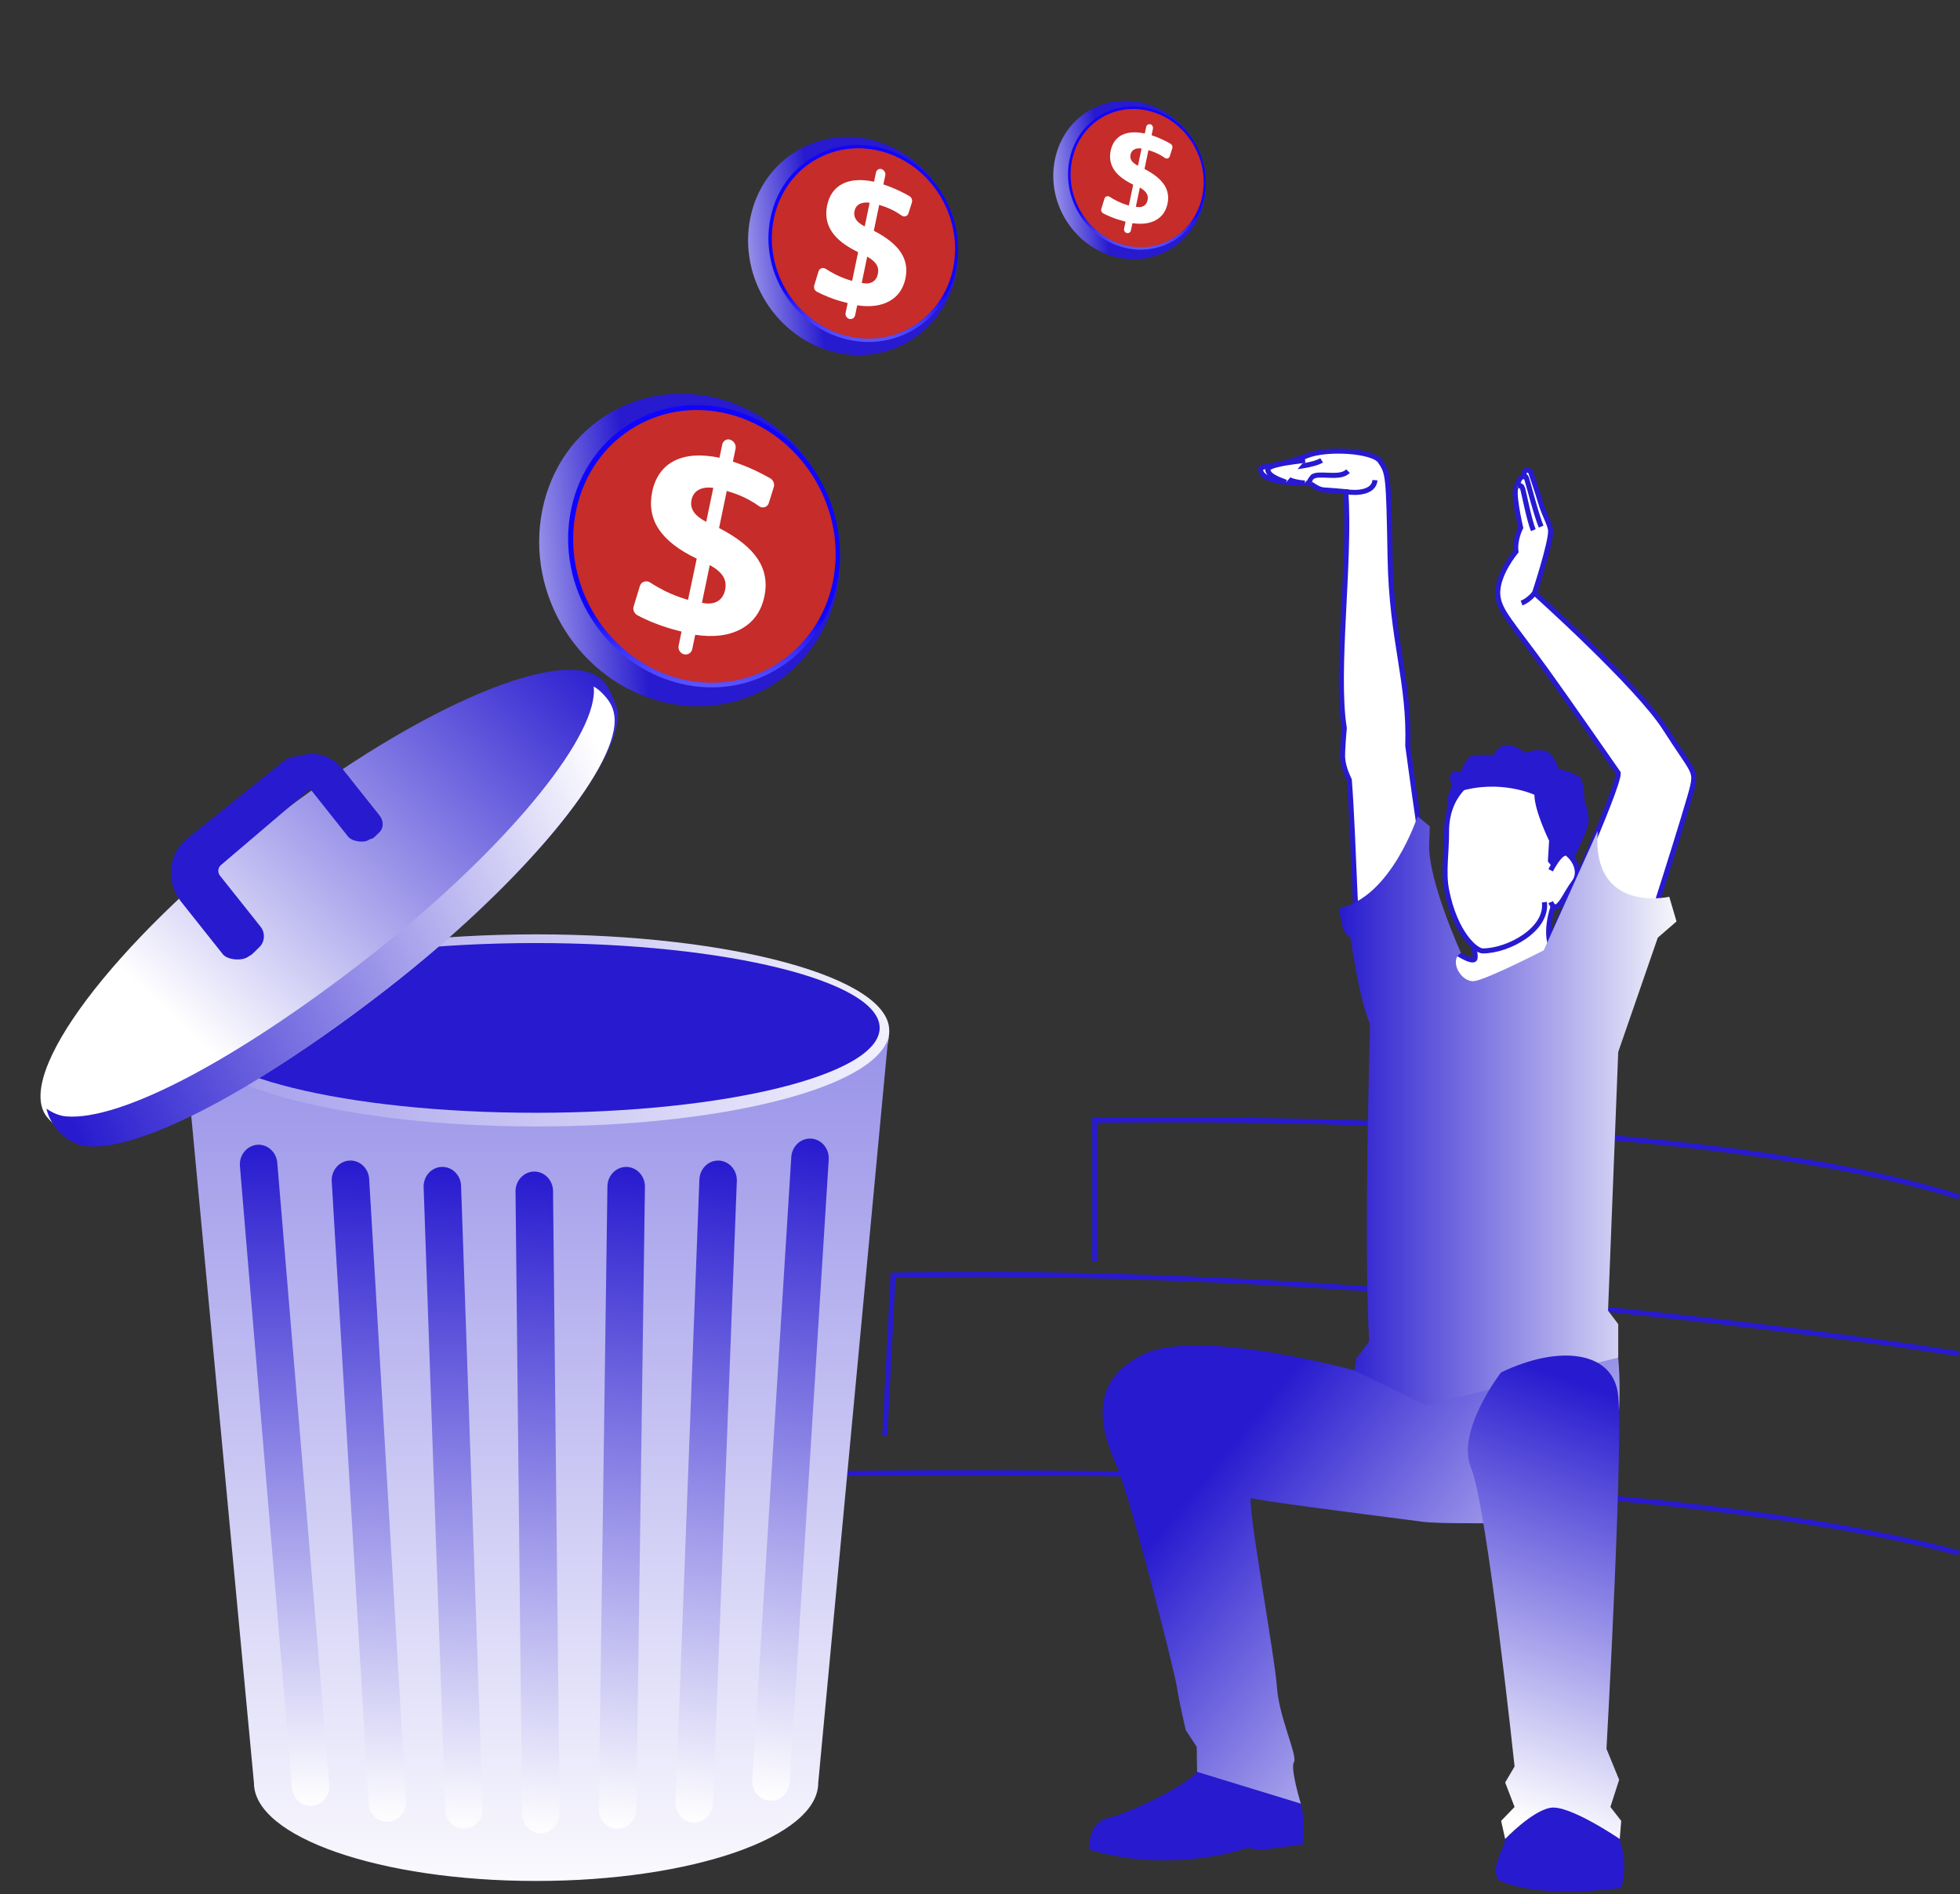 <svg width="388" height="375" viewBox="0 0 388 375" fill="none" xmlns="http://www.w3.org/2000/svg">
<rect x="0" y="0" width="388" height="375" fill="#333333" stroke="none"/>
<g clip-path="url(#clip0_532_812)">
<path d="M284.138 182.258C282.678 177.592 278.685 147.644 278.685 147.644C279.086 134.818 275.481 126.923 275.184 110.485C274.886 93.705 274.796 93.705 273.219 91.306C271.85 89.224 262.701 88.604 258.696 90.225C254.69 91.847 249.677 92.519 249.677 92.519C249.677 92.519 247.816 95.828 259.277 95.63C259.277 95.63 260.88 96.922 261.978 96.988C263.076 97.053 266.41 97.344 266.41 97.344C267.392 110.96 264.304 132.867 266.113 144.138C266.113 144.138 265.699 148.593 265.79 150.082C265.906 152.073 267.108 154.406 267.108 154.406C268.103 167.311 268.296 188.889 269.653 194.24C271.837 202.835 278.31 208.278 278.31 208.278" fill="white"/>
<path d="M284.138 182.258C282.678 177.592 278.685 147.644 278.685 147.644C279.086 134.818 275.481 126.923 275.184 110.485C274.886 93.705 274.796 93.705 273.219 91.306C271.85 89.224 262.701 88.604 258.696 90.225C254.69 91.847 249.677 92.519 249.677 92.519C249.677 92.519 247.816 95.828 259.277 95.63C259.277 95.63 260.88 96.922 261.978 96.988C263.076 97.053 266.41 97.344 266.41 97.344C267.392 110.96 264.304 132.867 266.113 144.138C266.113 144.138 265.699 148.593 265.79 150.082C265.906 152.073 267.108 154.406 267.108 154.406C268.103 167.311 268.296 188.889 269.653 194.24C271.837 202.835 278.31 208.278 278.31 208.278" stroke="#271ACF" stroke-miterlimit="10"/>
<path d="M266.41 97.344C268.697 97.726 271.992 97.462 272.186 95.063L266.41 97.344Z" fill="white"/>
<path d="M266.41 97.344C268.697 97.726 271.992 97.462 272.186 95.063" stroke="#271ACF" stroke-miterlimit="10"/>
<path d="M259.277 95.643C259.277 95.643 258.98 94.154 261.022 94.061C263.063 93.956 265.583 94.562 266.849 93.27" fill="white"/>
<path d="M259.277 95.643C259.277 95.643 258.98 94.154 261.022 94.061C263.063 93.956 265.583 94.562 266.849 93.27" stroke="#271ACF" stroke-miterlimit="10"/>
<path d="M261.629 91.135C260.078 92.124 255.401 92.664 254.328 92.466C253.256 92.269 252.674 95.234 258.308 95.63" fill="white"/>
<path d="M261.629 91.135C260.078 92.124 255.401 92.664 254.328 92.466C253.256 92.269 252.674 95.234 258.308 95.63" stroke="#271ACF" stroke-miterlimit="10"/>
<path d="M254.6 95.472C254.6 95.472 251.99 94.641 251.318 93.758C250.633 92.862 250.917 92.466 252.959 91.979C255.001 91.478 258.36 91.148 258.36 91.148" fill="white"/>
<path d="M254.6 95.472C254.6 95.472 251.99 94.641 251.318 93.758C250.633 92.862 250.917 92.466 252.959 91.979C255.001 91.478 258.36 91.148 258.36 91.148" stroke="#271ACF" stroke-miterlimit="10"/>
<path d="M306.97 185.791C306.97 185.791 320.537 155.935 320.343 153.035C320.343 153.035 309.851 137.942 306.259 132.973C299.152 123.139 296.749 121.004 296.504 117.761C296.206 113.82 300.096 109.207 300.096 109.207C299.798 106.781 301.026 104.475 301.026 104.475C301.026 104.475 299.114 96.276 300.38 96.276C300.38 96.276 300.587 94.351 301.607 94.351C301.607 94.351 301.556 92.387 302.964 93.323C302.964 93.323 304.192 96.829 305.006 99.584C305.678 101.878 306.905 103.881 306.957 105.028C307.086 107.375 303.778 117.406 303.778 117.406C303.778 117.406 324.155 135.662 329.608 144.19C335.061 152.732 335.797 152.415 335.061 155.724C334.337 159.033 325.305 187.478 322.32 196.178C319.336 204.878 312.242 210.598 312.242 210.598" fill="white"/>
<path d="M306.97 185.791C306.97 185.791 320.537 155.935 320.343 153.035C320.343 153.035 309.851 137.942 306.259 132.973C299.152 123.139 296.749 121.004 296.504 117.761C296.206 113.82 300.096 109.207 300.096 109.207C299.798 106.781 301.026 104.475 301.026 104.475C301.026 104.475 299.114 96.276 300.38 96.276C300.38 96.276 300.587 94.351 301.607 94.351C301.607 94.351 301.556 92.387 302.964 93.323C302.964 93.323 304.192 96.829 305.006 99.584C305.678 101.878 306.905 103.881 306.957 105.028C307.086 107.375 303.778 117.406 303.778 117.406C303.778 117.406 324.155 135.662 329.608 144.19C335.061 152.732 335.797 152.415 335.061 155.724C334.337 159.033 325.305 187.478 322.32 196.178C319.336 204.878 312.242 210.598 312.242 210.598" stroke="#271ACF" stroke-miterlimit="10"/>
<path d="M300.38 96.276C301.065 95.933 301.259 96.236 301.452 96.829C301.646 97.422 302.719 103.025 303.533 104.962" fill="white"/>
<path d="M300.38 96.276C301.065 95.933 301.259 96.236 301.452 96.829C301.646 97.422 302.719 103.025 303.533 104.962" stroke="#271ACF" stroke-miterlimit="10"/>
<path d="M301.607 94.351C301.698 94.457 301.943 93.903 302.228 94.786C302.525 95.683 304.127 101.983 305.083 104.25" fill="white"/>
<path d="M301.607 94.351C301.698 94.457 301.943 93.903 302.228 94.786C302.525 95.683 304.127 101.983 305.083 104.25" stroke="#271ACF" stroke-miterlimit="10"/>
<path d="M303.778 117.392C303.778 117.392 302.758 118.803 301.207 119.396L303.778 117.392Z" fill="white"/>
<path d="M303.778 117.392C303.778 117.392 302.758 118.803 301.207 119.396" stroke="#271ACF" stroke-miterlimit="10"/>
<path d="M290.405 182.917C290.405 182.917 292.498 189.047 291.929 189.877C291.361 190.708 287.743 188.256 287.743 188.256C287.743 188.256 284.81 191.973 284.745 192.316C284.68 192.658 284.512 200.673 286.063 200.673C287.613 200.673 306.53 193.37 306.97 193.436C307.396 193.502 309.619 190.233 309.619 190.233L307.332 187.939C307.332 187.939 305.29 185.092 307.874 178.264C310.471 171.449 290.405 182.93 290.405 182.93V182.917Z" fill="white" stroke="#271ACF" stroke-miterlimit="10"/>
<path d="M305.729 178.607C306.414 183.985 298.597 188.256 293.531 188.256C292.11 188.256 288.04 184.736 286.36 176.195C285.675 172.715 286.373 168.734 286.36 164.648C286.308 150.966 303.442 148.514 309.231 157.477C311.505 160.983 312.048 167.943 309.14 173.611" fill="white"/>
<path d="M305.729 178.607C306.414 183.985 298.597 188.256 293.531 188.256C292.11 188.256 288.04 184.736 286.36 176.195C285.675 172.715 286.373 168.734 286.36 164.648C286.308 150.966 303.442 148.514 309.231 157.477C311.505 160.983 312.048 167.943 309.14 173.611" stroke="#271ACF" stroke-miterlimit="10"/>
<path d="M313.689 158.571C313.689 158.571 313.598 154.946 312.875 154.024C312.151 153.101 308.507 152.178 308.507 152.178C308.507 152.178 307.964 149.845 306.414 148.909C304.863 147.987 301.775 149.002 301.775 149.002C301.775 149.002 300.69 147.697 298.596 147.512C296.503 147.327 295.676 149.463 295.676 149.463C295.676 149.463 293.673 149.371 291.916 149.463C290.159 149.555 289.215 152.798 289.215 152.798C289.215 152.798 287.665 152.336 287.213 153.259C286.954 153.786 287.135 154.92 287.394 155.79C285.895 158.044 286.605 161.801 286.605 161.801C286.605 161.801 288.737 156.765 288.75 156.739C296.942 154.169 303.752 157.345 303.752 157.345C303.752 160.496 306.659 166.441 306.659 166.441L306.414 170.54C309.05 173.598 308.843 176.01 308.843 176.01L312.487 167.943C312.487 167.943 314.037 164.793 314.399 163.027C314.761 161.26 313.676 158.571 313.676 158.571H313.689Z" fill="#271ACF"/>
<path d="M306.97 172.293C306.97 172.293 309.089 168.075 310.329 169.037C311.57 170.013 313.237 172.57 311.518 174.798C309.787 177.025 308.249 181.481 306.97 178.607" fill="white"/>
<path d="M306.97 172.293C306.97 172.293 309.089 168.075 310.329 169.037C311.57 170.013 313.237 172.57 311.518 174.798C309.787 177.025 308.249 181.481 306.97 178.607" stroke="#271ACF" stroke-miterlimit="10"/>
<path d="M387.806 307.456C307.732 286.115 131.523 292.442 131.523 292.442V325.527" stroke="#271ACF" stroke-miterlimit="10"/>
<path d="M387.806 268.003C387.806 268.003 278.504 250.433 176.8 252.449L175.159 284.269" stroke="#271ACF" stroke-miterlimit="10"/>
<path d="M216.714 249.721V221.816C216.714 221.816 332.024 219.324 387.819 236.961" stroke="#271ACF" stroke-miterlimit="10"/>
<path d="M297.964 364.083C297.434 366.851 295.263 369.092 296.491 372.137C296.491 372.137 302.951 376.025 320.925 373.758C320.925 373.758 322.476 369.935 320.628 364.083C318.78 358.23 309.606 353.274 309.606 353.274L297.951 364.083H297.964Z" fill="#271ACF"/>
<path d="M237.789 341.767C237.789 341.767 239.003 348.133 236.962 350.783C234.92 353.432 223.743 358.89 219.427 359.891C215.112 360.893 215.693 366.192 215.693 366.192C231.974 371.148 246.963 365.836 246.963 365.836L249.586 366.232L257.843 365.151C257.843 365.151 258.592 361.223 257.52 357.07C256.447 352.918 249.586 340.146 249.586 340.146L237.802 341.767H237.789Z" fill="#271ACF"/>
<path d="M268.128 271.312C268.128 271.312 236.871 262.652 226.056 268.254C218.678 272.063 215.667 278.219 220.965 289.977C223.717 296.08 232.594 331.248 232.982 333.99C233.37 336.732 234.726 342.505 234.726 342.505L236.897 345.827L236.975 350.783L257.507 357.071C257.507 357.071 255.375 350.071 256.15 348.858C256.925 347.646 253.165 339.922 252.777 333.977C252.39 328.045 246.562 296.093 247.725 296.581C248.888 297.069 266.849 299.349 281.889 301.3C286.541 301.906 315.885 301.3 315.885 301.3C315.885 301.3 321.997 286.655 320.33 268.742C318.663 250.828 268.115 271.273 268.115 271.273L268.128 271.312Z" fill="url(#paint0_linear_532_812)"/>
<path d="M331.869 182.43L328.174 185.633L320.343 208.265L318.328 259.475L320.343 262.138V268.768L282.316 278.206L268.128 271.312L268.49 268.979L270.583 266.185L271.035 265.565C269.937 246.267 271.216 202.848 271.216 202.848C268.839 196.929 267.391 185.791 267.391 185.791L266.681 185.04L265.931 184.262L265.027 179.807C275.39 177.763 280.623 161.603 280.623 161.603L283.039 163.593L282.897 167.469C282.897 174.798 289.229 188.678 289.229 188.678C286.722 190.049 289.229 194.649 291.929 194.214C294.63 193.779 305.6 188.137 305.6 188.137L316.273 164.49C315.02 181.019 330.448 177.539 330.448 177.539L331.882 182.43H331.869Z" fill="url(#paint1_linear_532_812)"/>
<path d="M297.163 271.694C308.689 266.171 318.987 267.542 320.253 275.662C321.507 283.782 318.018 346.222 318.018 346.222L320.525 352.352L318.793 357.73L320.938 360.485L320.641 364.07C320.641 364.07 310.691 357.281 306.97 357.888C303.262 358.494 297.964 364.07 297.964 364.07L297.163 360.485L299.824 357.73L297.964 352.892L299.824 349.715C299.824 349.715 294.346 298.057 291.232 290.702C288.105 283.347 297.163 271.681 297.163 271.681V271.694Z" fill="url(#paint2_linear_532_812)"/>
</g>
<g clip-path="url(#clip1_532_812)">
<path d="M165.656 117.023C162.35 132.918 147.244 142.828 131.378 139.013C114.857 135.048 103.845 117.862 107.4 100.769C110.955 83.676 127.516 74.184 143.786 79.359C159.41 84.335 168.965 101.115 165.656 117.023Z" fill="url(#paint3_linear_532_812)"/>
<path d="M165.691 115.484C162.699 129.872 149.038 138.808 134.682 135.332C119.783 131.73 109.861 116.215 113.067 100.801C116.273 85.388 131.194 76.804 145.891 81.446C160.026 85.92 168.684 101.095 165.694 115.471L165.691 115.484Z" fill="url(#paint4_linear_532_812)"/>
<path d="M164.857 115.259C161.965 129.165 148.744 137.793 134.883 134.433C120.504 130.94 110.952 115.952 114.045 101.082C117.138 86.212 131.535 77.906 145.708 82.387C159.372 86.698 167.75 101.352 164.857 115.259Z" fill="#C52C2A"/>
<path d="M144.577 87.074C145.307 87.303 145.764 88.094 145.61 88.835L145.078 91.392C146.535 91.862 147.959 92.429 149.377 93.085C150.416 93.572 151.444 94.108 152.465 94.681C153.067 95.025 153.378 95.772 153.177 96.427L152.199 99.573C151.935 100.407 150.987 100.726 150.265 100.214C149.624 99.746 148.948 99.322 148.236 98.942C147.015 98.276 145.678 97.727 144.248 97.314L143.871 97.197L142.345 104.533C145.996 106.413 148.536 108.462 149.996 110.66C151.444 112.855 151.893 115.306 151.328 118.024C150.716 120.963 149.222 123.1 146.828 124.458C144.422 125.813 141.355 126.232 137.624 125.675L137.036 128.503C136.879 129.256 136.162 129.713 135.422 129.533L135.397 129.528C134.657 129.348 134.183 128.579 134.339 127.826L134.92 125.035L134.329 124.886C132.618 124.453 130.99 123.934 129.473 123.322C128.346 122.882 127.248 122.37 126.197 121.816C125.568 121.479 125.23 120.739 125.433 120.072L126.664 116.025C126.923 115.151 127.937 114.821 128.725 115.332C129.636 115.934 130.575 116.464 131.537 116.948C133.039 117.698 134.599 118.294 136.2 118.755L137.923 110.597C134.388 108.908 131.889 106.971 130.436 104.8C128.973 102.615 128.535 100.114 129.118 97.311C129.701 94.507 131.195 92.37 133.508 91.214C135.821 90.059 138.802 89.867 142.428 90.621L142.972 88.003C143.129 87.25 143.853 86.82 144.583 87.05L144.577 87.074ZM141.199 96.589C140.026 96.436 139.068 96.558 138.322 96.97C137.563 97.379 137.086 98.053 136.896 98.967C136.714 99.844 136.86 100.635 137.335 101.339C137.811 102.044 138.632 102.704 139.802 103.308L141.202 96.577L141.199 96.589ZM140.511 111.857L138.954 119.341C140.208 119.602 141.226 119.505 142.02 119.051C142.814 118.598 143.324 117.828 143.55 116.741C143.755 115.753 143.617 114.861 143.13 114.089C142.645 113.306 141.774 112.57 140.521 111.872L140.511 111.857Z" fill="white"/>
<path d="M189.228 54.395C186.918 65.498 176.375 72.402 165.294 69.749C153.758 66.976 146.072 54.979 148.553 43.048C151.035 31.118 162.595 24.49 173.956 28.103C184.866 31.583 191.537 43.292 189.228 54.395Z" fill="url(#paint5_linear_532_812)"/>
<path d="M189.257 53.319C187.169 63.36 177.632 69.597 167.616 67.178C157.218 64.668 150.299 53.836 152.537 43.078C154.774 32.321 165.192 26.331 175.439 29.571C185.308 32.693 191.346 43.278 189.257 53.319Z" fill="url(#paint6_linear_532_812)"/>
<path d="M188.669 53.158C186.65 62.865 177.416 68.895 167.75 66.536C157.712 64.1 151.039 53.642 153.2 43.255C155.36 32.868 165.411 27.085 175.308 30.201C184.852 33.204 190.691 43.438 188.672 53.145L188.669 53.158Z" fill="#C52C2A"/>
<path d="M174.52 33.49C175.031 33.648 175.356 34.205 175.248 34.724L174.875 36.515C175.883 36.84 176.887 37.242 177.879 37.706C178.61 38.052 179.324 38.419 180.03 38.824C180.446 39.065 180.662 39.587 180.527 40.048L179.838 42.237C179.653 42.817 178.997 43.041 178.49 42.678C178.04 42.353 177.569 42.062 177.081 41.792C176.218 41.33 175.301 40.945 174.301 40.647L174.045 40.568L172.981 45.681C175.532 46.998 177.308 48.424 178.322 49.962C179.337 51.5 179.641 53.213 179.248 55.102C178.822 57.153 177.772 58.648 176.112 59.591C174.437 60.544 172.291 60.832 169.69 60.446L169.279 62.422C169.171 62.941 168.664 63.261 168.145 63.14L168.133 63.137C167.617 63.004 167.287 62.472 167.395 61.953L167.801 60.001L167.384 59.889C166.189 59.589 165.06 59.225 163.996 58.798C163.205 58.492 162.449 58.141 161.713 57.756C161.269 57.522 161.039 57.01 161.176 56.536L162.036 53.713C162.226 53.108 162.924 52.867 163.471 53.225C164.11 53.642 164.757 54.021 165.438 54.356C166.482 54.882 167.573 55.303 168.688 55.612L169.872 49.918C167.423 48.739 165.681 47.397 164.664 45.871C163.647 44.346 163.335 42.606 163.744 40.642C164.152 38.678 165.187 37.193 166.806 36.383C168.413 35.57 170.501 35.437 173.031 35.977L173.411 34.149C173.522 33.617 174.024 33.322 174.535 33.48L174.52 33.49ZM172.153 40.136C171.333 40.03 170.668 40.111 170.142 40.401C169.615 40.691 169.286 41.15 169.153 41.793C169.027 42.398 169.13 42.961 169.455 43.453C169.78 43.946 170.359 44.401 171.177 44.829L172.153 40.136ZM171.672 50.795L170.585 56.019C171.454 56.2 172.168 56.13 172.725 55.82C173.284 55.498 173.629 54.964 173.785 54.211C173.929 53.519 173.836 52.907 173.497 52.36C173.157 51.813 172.551 51.3 171.669 50.807L171.672 50.795Z" fill="white"/>
<path d="M238.388 39.765C236.711 47.83 229.06 52.849 221.003 50.915C212.626 48.902 207.041 40.19 208.844 31.52C210.648 22.85 219.058 18.041 227.307 20.671C235.228 23.195 240.078 31.703 238.401 39.768L238.388 39.765Z" fill="url(#paint7_linear_532_812)"/>
<path d="M238.409 38.983C236.891 46.283 229.964 50.808 222.687 49.049C215.127 47.219 210.103 39.358 211.729 31.54C213.355 23.722 220.932 19.371 228.37 21.73C235.542 23.994 239.924 31.697 238.409 38.983Z" fill="url(#paint8_linear_532_812)"/>
<path d="M237.994 38.859C236.527 45.911 229.826 50.289 222.797 48.583C215.51 46.809 210.664 39.217 212.233 31.671C213.803 24.124 221.09 19.919 228.274 22.187C235.203 24.375 239.449 31.804 237.982 38.856L237.994 38.859Z" fill="#C52C2A"/>
<path d="M227.711 24.582C228.076 24.697 228.317 25.095 228.237 25.477L227.968 26.774C228.707 27.018 229.426 27.297 230.145 27.64C230.676 27.892 231.191 28.153 231.712 28.455C232.024 28.636 232.18 29.003 232.071 29.341L231.571 30.938C231.444 31.363 230.955 31.532 230.584 31.261C230.257 31.026 229.913 30.812 229.551 30.621C228.934 30.287 228.254 30.004 227.535 29.79L227.336 29.748L226.565 33.453C228.414 34.405 229.701 35.446 230.452 36.568C231.19 37.688 231.413 38.92 231.126 40.303C230.815 41.798 230.059 42.877 228.841 43.565C227.623 44.252 226.065 44.456 224.179 44.18L223.881 45.612C223.801 45.995 223.429 46.227 223.059 46.137C222.689 46.047 222.446 45.662 222.525 45.279L222.818 43.871L222.52 43.809C221.649 43.576 220.835 43.317 220.058 43.001C219.483 42.778 218.928 42.521 218.402 42.244C218.075 42.073 217.906 41.703 218.015 41.364L218.636 39.316C218.768 38.867 219.281 38.703 219.68 38.966C220.148 39.27 220.621 39.548 221.104 39.778C221.868 40.156 222.659 40.462 223.466 40.694L224.326 36.557C222.549 35.697 221.275 34.724 220.546 33.619C219.805 32.511 219.577 31.24 219.872 29.819C220.168 28.399 220.924 27.319 222.096 26.726C223.267 26.144 224.777 26.046 226.627 26.431L226.902 25.109C226.981 24.727 227.351 24.507 227.716 24.622L227.711 24.582ZM225.983 29.402C225.392 29.318 224.899 29.383 224.517 29.6C224.138 29.804 223.896 30.154 223.801 30.611C223.709 31.055 223.781 31.457 224.017 31.815C224.254 32.174 224.677 32.506 225.274 32.811L225.983 29.402ZM225.643 37.14L224.854 40.932C225.488 41.063 226.003 41.016 226.402 40.777C226.799 40.55 227.063 40.154 227.176 39.611C227.281 39.104 227.205 38.663 226.964 38.265C226.723 37.867 226.282 37.492 225.643 37.14Z" fill="white"/>
</g>
<g clip-path="url(#clip2_532_812)">
<path d="M176.048 203.986C176.048 205.557 175.35 209.469 174.038 210.924C166.545 219.233 138.303 225.401 105.459 225.401C72.615 225.401 47.098 220.72 38.841 212.713C37.147 211.074 36.249 205.775 36.249 204.003C36.249 193.487 67.548 184.978 106.14 184.978C144.732 184.978 176.031 193.504 176.031 204.003L176.048 203.986Z" fill="url(#paint9_linear_532_812)"/>
<path d="M175.832 205.491L161.976 352.974C161.976 363.69 136.974 372.383 106.124 372.383C75.273 372.383 50.271 363.69 50.271 352.974L36.366 205.022C38.376 215.036 68.844 223.011 106.157 223.011C143.47 223.011 173.007 215.287 175.832 205.491Z" fill="url(#paint10_linear_532_812)"/>
<path d="M61.484 357.521C59.574 357.521 57.963 356 57.797 353.96L47.496 230.868C47.314 228.728 48.825 226.839 50.869 226.639C52.912 226.455 54.706 228.043 54.889 230.183L65.189 353.275C65.372 355.415 63.86 357.304 61.817 357.504C61.7 357.504 61.601 357.504 61.484 357.504V357.521Z" fill="url(#paint11_linear_532_812)"/>
<path d="M76.669 360.681C74.725 360.681 73.097 359.093 72.964 357.02L65.671 233.894C65.538 231.754 67.1 229.898 69.143 229.765C71.203 229.631 72.948 231.269 73.08 233.409L80.374 356.535C80.506 358.675 78.945 360.53 76.901 360.664C76.818 360.664 76.752 360.664 76.669 360.664V360.681Z" fill="url(#paint12_linear_532_812)"/>
<path d="M91.853 361.968C89.86 361.968 88.215 360.313 88.149 358.206L83.862 235.047C83.779 232.891 85.391 231.085 87.434 231.018C89.478 230.935 91.205 232.623 91.272 234.763L95.558 357.922C95.641 360.079 94.03 361.884 91.986 361.951C91.936 361.951 91.886 361.951 91.853 361.951V361.968Z" fill="url(#paint13_linear_532_812)"/>
<path d="M107.054 362.937C105.027 362.937 103.366 361.216 103.349 359.076L102.053 235.883C102.037 233.727 103.681 231.971 105.725 231.938C107.785 231.921 109.463 233.643 109.479 235.8L110.775 358.992C110.792 361.149 109.147 362.904 107.104 362.937H107.07H107.054Z" fill="url(#paint14_linear_532_812)"/>
<path d="M122.238 362.035C122.238 362.035 122.205 362.035 122.189 362.035C120.145 362.001 118.5 360.229 118.534 358.089L120.245 234.863C120.278 232.707 121.956 231.002 124.016 231.018C126.059 231.052 127.704 232.824 127.671 234.964L125.96 358.19C125.926 360.33 124.282 362.035 122.255 362.035H122.238Z" fill="url(#paint15_linear_532_812)"/>
<path d="M137.439 360.814C137.439 360.814 137.34 360.814 137.29 360.814C135.246 360.731 133.651 358.909 133.735 356.769L138.453 233.509C138.536 231.353 140.263 229.681 142.307 229.765C144.35 229.848 145.945 231.671 145.862 233.81L141.144 357.07C141.061 359.159 139.416 360.814 137.439 360.814Z" fill="url(#paint16_linear_532_812)"/>
<path d="M152.623 356.485C152.623 356.485 152.457 356.485 152.374 356.485C150.331 356.351 148.786 354.495 148.919 352.339L156.644 229.046C156.777 226.906 158.554 225.268 160.598 225.418C162.641 225.552 164.186 227.407 164.053 229.564L156.328 352.857C156.195 354.913 154.567 356.501 152.623 356.501V356.485Z" fill="url(#paint17_linear_532_812)"/>
<path d="M106.091 220.302C143.672 220.302 174.137 212.78 174.137 203.501C174.137 194.222 143.672 186.7 106.091 186.7C68.51 186.7 38.044 194.222 38.044 203.501C38.044 212.78 68.51 220.302 106.091 220.302Z" fill="#271ACF"/>
<path d="M119.704 135.175C120.661 136.415 122.495 139.943 122.343 141.898C121.484 153.076 102.924 175.309 76.975 195.491C51.646 215.184 28.003 227.635 16.603 226.362C14.267 226.106 10.328 222.465 9.236 221.055C2.828 212.746 22.358 186.761 52.866 163.055C83.374 139.349 113.296 126.866 119.704 135.175Z" fill="url(#paint18_linear_532_812)"/>
<path d="M121.628 143.631C120.526 154.322 102.005 176.022 76.393 195.935C51.39 215.379 28.204 227.856 17.199 226.94C14.756 226.732 11.878 224.874 10.214 222.063C9.743 221.259 9.395 220.402 9.203 219.483C10.475 220.372 11.841 220.922 13.094 221.017C24.099 221.933 47.285 209.456 72.288 190.012C97.9 170.099 116.422 148.399 117.523 137.708C117.593 137.045 117.581 136.457 117.531 135.916C118.172 136.289 118.748 136.733 119.246 137.27C120.137 138.215 122.004 139.978 121.628 143.631Z" fill="url(#paint19_linear_532_812)"/>
<path d="M55.816 150.969L37.001 166.061C33.33 169.001 32.77 174.618 35.846 178.505L44.112 188.91C45.061 190.117 48.23 190.327 49.306 189.256L49.118 187.867C50.172 186.836 50.258 185.074 49.334 183.894L41.288 173.774C40.778 173.137 40.839 172.199 41.451 171.677L59.815 156.036C60.301 155.619 61.063 155.75 61.523 156.332L68.925 165.644C69.754 166.677 72.337 166.949 73.165 166.157L72.899 165.103C73.695 164.32 73.683 162.881 72.874 161.86L65.657 152.773C63.045 149.484 58.677 148.642 55.791 150.941L55.816 150.969Z" fill="#271ACF"/>
<path d="M58.069 150.571L39.254 165.662C35.583 168.602 35.023 174.22 38.099 178.106L46.365 188.511C47.314 189.719 48.983 189.817 50.064 188.762L51.387 187.464C52.441 186.433 52.526 184.671 51.603 183.491L43.557 173.371C43.047 172.734 43.108 171.796 43.72 171.274L62.084 155.633C62.57 155.216 63.332 155.347 63.792 155.929L71.194 165.241C72.023 166.274 73.357 166.468 74.169 165.68L75.168 164.7C75.964 163.917 75.952 162.478 75.143 161.457L67.926 152.37C65.314 149.081 60.946 148.239 58.059 150.538L58.069 150.571Z" fill="#271ACF"/>
</g>
<defs>
<linearGradient id="paint0_linear_532_812" x1="246.963" y1="281.554" x2="318.736" y2="340.005" gradientUnits="userSpaceOnUse">
<stop stop-color="#271ACF"/>
<stop offset="1" stop-color="white"/>
</linearGradient>
<linearGradient id="paint1_linear_532_812" x1="265.04" y1="219.905" x2="331.869" y2="219.905" gradientUnits="userSpaceOnUse">
<stop stop-color="#271ACF"/>
<stop offset="1" stop-color="#F6F7FB"/>
</linearGradient>
<linearGradient id="paint2_linear_532_812" x1="322.101" y1="276.875" x2="292.932" y2="357.694" gradientUnits="userSpaceOnUse">
<stop stop-color="#271ACF"/>
<stop offset="1" stop-color="white"/>
</linearGradient>
<linearGradient id="paint3_linear_532_812" x1="125.736" y1="110.021" x2="89.004" y2="113.96" gradientUnits="userSpaceOnUse">
<stop stop-color="#271ACF"/>
<stop offset="1" stop-color="white"/>
</linearGradient>
<linearGradient id="paint4_linear_532_812" x1="138.438" y1="149.166" x2="139.221" y2="117.479" gradientUnits="userSpaceOnUse">
<stop stop-color="#4139FF"/>
<stop offset="0.04" stop-color="#4E47FF"/>
<stop offset="0.1" stop-color="#5B54FF"/>
<stop offset="0.17" stop-color="#625CFF"/>
<stop offset="0.32" stop-color="#655FFF"/>
<stop offset="0.42" stop-color="#5A54FF"/>
<stop offset="0.61" stop-color="#3E37FF"/>
<stop offset="0.85" stop-color="#1208FF"/>
<stop offset="0.87" stop-color="#0F05FF"/>
<stop offset="1" stop-color="#0F05FF"/>
</linearGradient>
<linearGradient id="paint5_linear_532_812" x1="161.357" y1="49.5" x2="135.716" y2="52.259" gradientUnits="userSpaceOnUse">
<stop stop-color="#271ACF"/>
<stop offset="1" stop-color="white"/>
</linearGradient>
<linearGradient id="paint6_linear_532_812" x1="170.233" y1="76.832" x2="170.783" y2="54.712" gradientUnits="userSpaceOnUse">
<stop stop-color="#4139FF"/>
<stop offset="0.04" stop-color="#4E47FF"/>
<stop offset="0.1" stop-color="#5B54FF"/>
<stop offset="0.17" stop-color="#625CFF"/>
<stop offset="0.32" stop-color="#655FFF"/>
<stop offset="0.42" stop-color="#5A54FF"/>
<stop offset="0.61" stop-color="#3E37FF"/>
<stop offset="0.85" stop-color="#1208FF"/>
<stop offset="0.87" stop-color="#0F05FF"/>
<stop offset="1" stop-color="#0F05FF"/>
</linearGradient>
<linearGradient id="paint7_linear_532_812" x1="218.154" y1="36.214" x2="199.518" y2="38.205" gradientUnits="userSpaceOnUse">
<stop stop-color="#271ACF"/>
<stop offset="1" stop-color="white"/>
</linearGradient>
<linearGradient id="paint8_linear_532_812" x1="224.598" y1="56.057" x2="224.991" y2="39.988" gradientUnits="userSpaceOnUse">
<stop stop-color="#4139FF"/>
<stop offset="0.04" stop-color="#4E47FF"/>
<stop offset="0.1" stop-color="#5B54FF"/>
<stop offset="0.17" stop-color="#625CFF"/>
<stop offset="0.32" stop-color="#655FFF"/>
<stop offset="0.42" stop-color="#5A54FF"/>
<stop offset="0.61" stop-color="#3E37FF"/>
<stop offset="0.85" stop-color="#1208FF"/>
<stop offset="0.87" stop-color="#0F05FF"/>
<stop offset="1" stop-color="#0F05FF"/>
</linearGradient>
<linearGradient id="paint9_linear_532_812" x1="-173.539" y1="205.173" x2="199.754" y2="205.173" gradientUnits="userSpaceOnUse">
<stop stop-color="#271ACF"/>
<stop offset="1" stop-color="white"/>
</linearGradient>
<linearGradient id="paint10_linear_532_812" x1="106.107" y1="9.442" x2="106.107" y2="381.444" gradientUnits="userSpaceOnUse">
<stop stop-color="#271ACF"/>
<stop offset="1" stop-color="white"/>
</linearGradient>
<linearGradient id="paint11_linear_532_812" x1="56.334" y1="226.655" x2="56.334" y2="357.521" gradientUnits="userSpaceOnUse">
<stop stop-color="#271ACF"/>
<stop offset="1" stop-color="white"/>
</linearGradient>
<linearGradient id="paint12_linear_532_812" x1="75.189" y1="230.054" x2="71.832" y2="360.91" gradientUnits="userSpaceOnUse">
<stop stop-color="#271ACF"/>
<stop offset="1" stop-color="white"/>
</linearGradient>
<linearGradient id="paint13_linear_532_812" x1="94.416" y1="231.545" x2="87.683" y2="362.268" gradientUnits="userSpaceOnUse">
<stop stop-color="#271ACF"/>
<stop offset="1" stop-color="white"/>
</linearGradient>
<linearGradient id="paint14_linear_532_812" x1="113.693" y1="232.508" x2="103.611" y2="363.014" gradientUnits="userSpaceOnUse">
<stop stop-color="#271ACF"/>
<stop offset="1" stop-color="white"/>
</linearGradient>
<linearGradient id="paint15_linear_532_812" x1="132.356" y1="231.749" x2="118.911" y2="361.931" gradientUnits="userSpaceOnUse">
<stop stop-color="#271ACF"/>
<stop offset="1" stop-color="white"/>
</linearGradient>
<linearGradient id="paint16_linear_532_812" x1="150.137" y1="230.644" x2="133.339" y2="360.414" gradientUnits="userSpaceOnUse">
<stop stop-color="#271ACF"/>
<stop offset="1" stop-color="white"/>
</linearGradient>
<linearGradient id="paint17_linear_532_812" x1="166.368" y1="226.211" x2="146.28" y2="355.455" gradientUnits="userSpaceOnUse">
<stop stop-color="#271ACF"/>
<stop offset="1" stop-color="white"/>
</linearGradient>
<linearGradient id="paint18_linear_532_812" x1="114.178" y1="125.415" x2="39.486" y2="206.228" gradientUnits="userSpaceOnUse">
<stop stop-color="#271ACF"/>
<stop offset="1" stop-color="white"/>
</linearGradient>
<linearGradient id="paint19_linear_532_812" x1="8.118" y1="210.093" x2="123.049" y2="158.083" gradientUnits="userSpaceOnUse">
<stop stop-color="#271ACF"/>
<stop offset="1" stop-color="white"/>
</linearGradient>
<clipPath id="clip0_532_812">
<rect width="257.122" height="285.813" fill="white" transform="translate(130.877 88.657)"/>
</clipPath>
<clipPath id="clip1_532_812">
<rect width="115.821" height="135.51" fill="white" transform="translate(128.36) rotate(11.75)"/>
</clipPath>
<clipPath id="clip2_532_812">
<rect width="176.048" height="255.964" fill="white" transform="translate(0 116.419)"/>
</clipPath>
</defs>
</svg>
